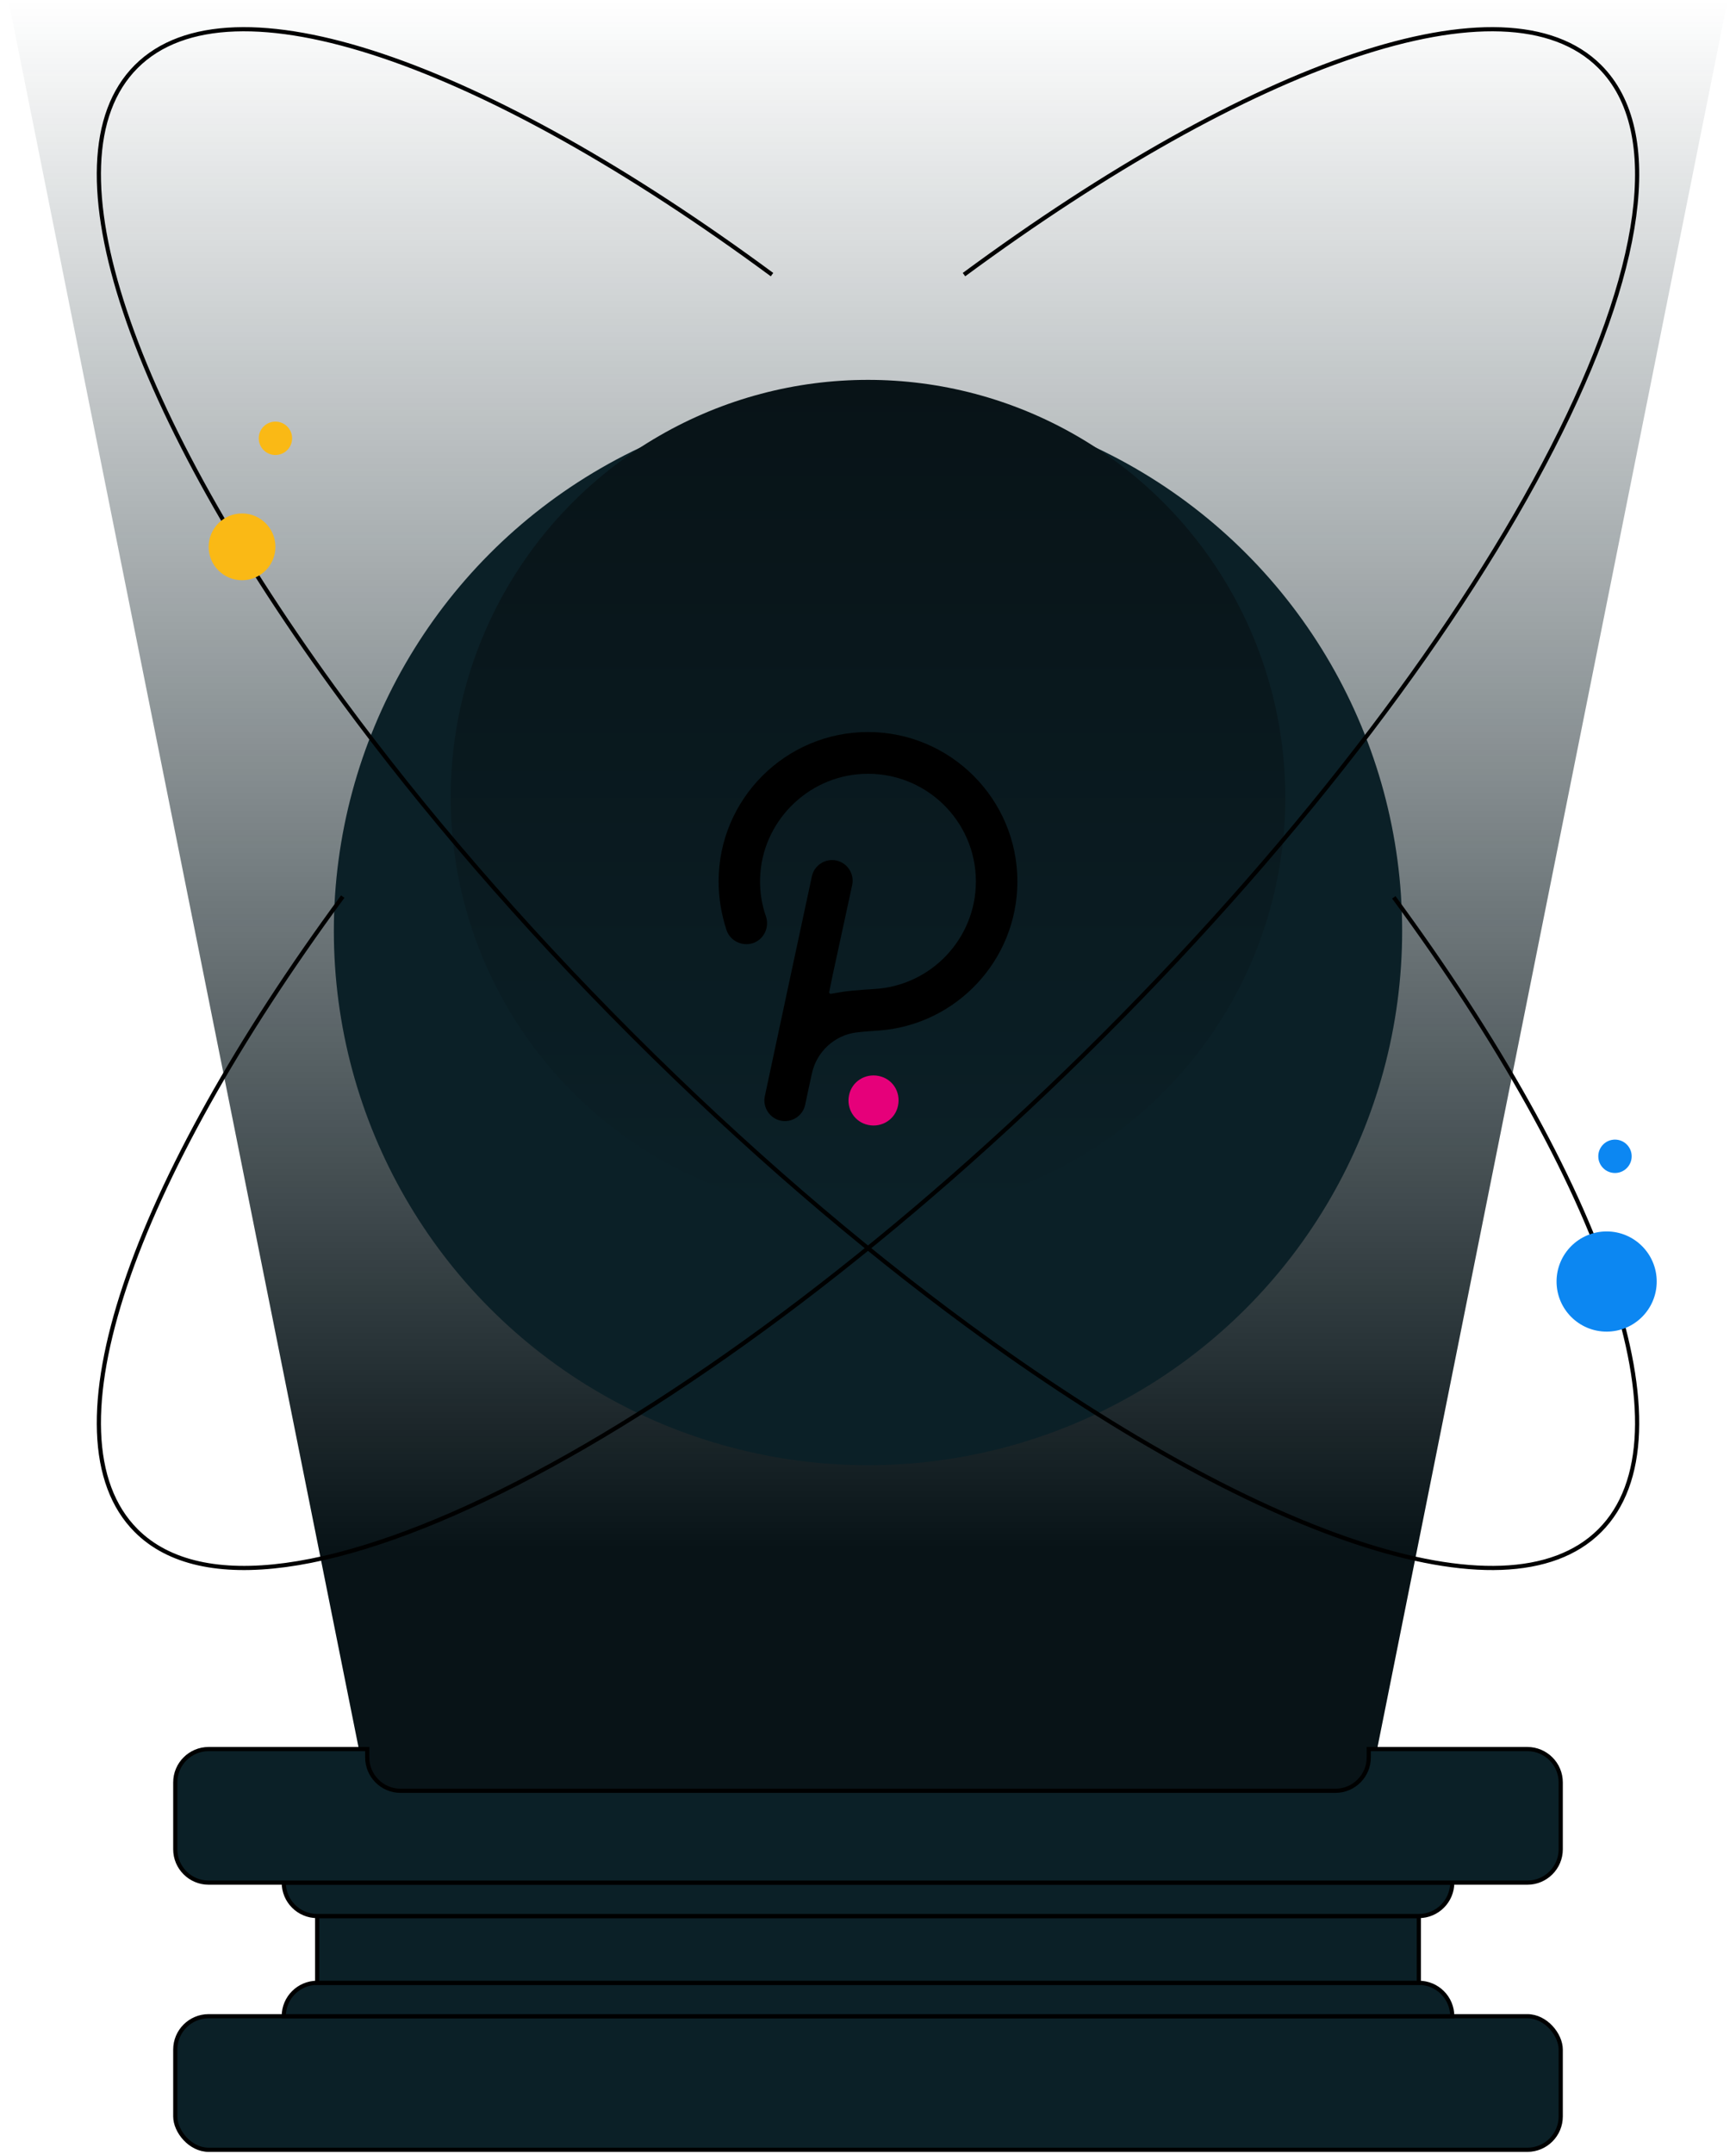 <svg width="416" height="516" viewBox="0 0 416 516" fill="none" xmlns="http://www.w3.org/2000/svg">
<path d="M2 0H414L328 429H88L2 0Z" fill="url(#paint0_linear_637_11096)"/>
<rect x="42" y="483" width="332" height="32" rx="8" fill="#0b2027" stroke="black"/>
<path d="M68 483C68 478.582 71.582 475 76 475H340C344.418 475 348 478.582 348 483H68Z" fill="#0b2027" stroke="black"/>
<path d="M76 459H340V475H76V459Z" fill="#0b2027" stroke="black"/>
<path d="M68 451H348C348 455.418 344.418 459 340 459H76C71.582 459 68 455.418 68 451Z" fill="#0b2027" stroke="black"/>
<path fill-rule="evenodd" clip-rule="evenodd" d="M88 419H50C45.582 419 42 422.582 42 427V443C42 447.418 45.582 451 50 451H366C370.418 451 374 447.418 374 443V427C374 422.582 370.418 419 366 419H328V421C328 425.418 324.418 429 320 429H96C91.582 429 88 425.418 88 421V419Z" fill="#0b2027"/>
<path d="M88 419H88.5V418.5H88V419ZM328 419V418.5H327.5V419H328ZM50 419.5H88V418.5H50V419.5ZM42.5 427C42.5 422.858 45.858 419.5 50 419.5V418.5C45.306 418.5 41.5 422.306 41.5 427H42.5ZM42.5 443V427H41.5V443H42.5ZM50 450.5C45.858 450.5 42.5 447.142 42.5 443H41.5C41.5 447.694 45.306 451.5 50 451.5V450.5ZM366 450.5H50V451.5H366V450.5ZM373.5 443C373.5 447.142 370.142 450.5 366 450.5V451.5C370.694 451.5 374.5 447.694 374.5 443H373.5ZM373.5 427V443H374.5V427H373.5ZM366 419.5C370.142 419.5 373.5 422.858 373.5 427H374.5C374.5 422.306 370.694 418.5 366 418.5V419.5ZM328 419.5H366V418.5H328V419.5ZM327.5 419V421H328.5V419H327.5ZM327.5 421C327.5 425.142 324.142 428.5 320 428.5V429.5C324.694 429.5 328.5 425.694 328.5 421H327.5ZM320 428.5H96V429.5H320V428.5ZM96 428.5C91.858 428.5 88.5 425.142 88.5 421H87.5C87.5 425.694 91.306 429.5 96 429.5V428.5ZM88.5 421V419H87.5V421H88.5Z" fill="black"/>
<g filter="url(#filter0_d_637_11096)">
<circle cx="208" cy="191" r="128" fill="#0b2027"/>
</g>
<circle cx="208" cy="191" r="100" fill="url(#paint1_linear_637_11096)"/>
<g filter="url(#filter1_d_637_11096)">
<path d="M207.999 143.362C188.3 143.362 172.2 159.367 172.2 179.161C172.2 183.138 172.863 187.021 174.094 190.809C174.947 193.367 177.788 194.787 180.439 193.935C182.997 193.082 184.417 190.241 183.565 187.589C182.523 184.654 182.049 181.528 182.144 178.403C182.523 165.049 193.319 154.064 206.673 153.401C221.542 152.643 233.854 164.481 233.854 179.161C233.854 192.893 223.057 204.163 209.514 204.921C209.514 204.921 204.495 205.205 202.032 205.584C200.801 205.773 199.854 205.962 199.191 206.057C198.907 206.152 198.623 205.868 198.718 205.584L199.57 201.417L204.211 180.013C204.779 177.361 203.074 174.709 200.422 174.141C197.771 173.573 195.119 175.278 194.551 177.929C194.551 177.929 183.375 230.018 183.281 230.586C182.712 233.238 184.417 235.89 187.069 236.458C189.721 237.026 192.372 235.321 192.941 232.67C193.035 232.101 194.551 225.188 194.551 225.188C195.687 219.884 200.044 216.001 205.158 215.338C206.294 215.149 210.745 214.865 210.745 214.865C229.213 213.444 243.798 198.007 243.798 179.161C243.798 159.367 227.698 143.362 207.999 143.362Z" fill="black"/>
<path d="M210.555 225.755C207.335 225.092 204.115 227.081 203.452 230.396C202.789 233.616 204.778 236.836 208.093 237.498C211.313 238.161 214.533 236.173 215.196 232.858C215.859 229.543 213.87 226.418 210.555 225.755Z" fill="#E6007A"/>
</g>
<path d="M231 65.789C299.747 15.081 360.683 -6.731 383.363 15.948C414.605 47.19 361.419 151.029 264.569 247.879C167.719 344.729 63.88 397.915 32.638 366.673C10.011 344.046 31.669 283.34 82.127 214.787" stroke="black"/>
<path d="M334 214.96C384.367 283.442 405.97 344.065 383.362 366.673C360.778 389.258 300.257 367.723 231.863 317.468C205.645 298.203 178.27 274.718 151.431 247.879C124.747 221.195 101.378 193.981 82.175 167.9C31.683 99.321 10.003 38.583 32.637 15.948C55.317 -6.731 116.253 15.081 185 65.789" stroke="black"/>
<circle cx="385" cy="307" r="12" fill="#0C87F2"/>
<circle cx="387" cy="277" r="4" fill="#0C87F2"/>
<circle cx="58" cy="131" r="8" fill="#FAB915"/>
<circle cx="66" cy="105" r="4" fill="#FAB915"/>
<defs>
<filter id="filter0_d_637_11096" x="0" y="15" width="416" height="416" filterUnits="userSpaceOnUse" color-interpolation-filters="sRGB">
<feFlood flood-opacity="0" result="BackgroundImageFix"/>
<feColorMatrix in="SourceAlpha" type="matrix" values="0 0 0 0 0 0 0 0 0 0 0 0 0 0 0 0 0 0 127 0" result="hardAlpha"/>
<feOffset dy="32"/>
<feGaussianBlur stdDeviation="40"/>
<feColorMatrix type="matrix" values="0 0 0 0 0.149 0 0 0 0 0.216 0 0 0 0 0.298 0 0 0 0.05 0"/>
<feBlend mode="normal" in2="BackgroundImageFix" result="effect1_dropShadow_637_11096"/>
<feBlend mode="normal" in="SourceGraphic" in2="effect1_dropShadow_637_11096" result="shape"/>
</filter>
<filter id="filter1_d_637_11096" x="36" y="51" width="344" height="344" filterUnits="userSpaceOnUse" color-interpolation-filters="sRGB">
<feFlood flood-opacity="0" result="BackgroundImageFix"/>
<feColorMatrix in="SourceAlpha" type="matrix" values="0 0 0 0 0 0 0 0 0 0 0 0 0 0 0 0 0 0 127 0" result="hardAlpha"/>
<feOffset dy="32"/>
<feGaussianBlur stdDeviation="40"/>
<feColorMatrix type="matrix" values="0 0 0 0 0.149 0 0 0 0 0.216 0 0 0 0 0.298 0 0 0 0.05 0"/>
<feBlend mode="normal" in2="BackgroundImageFix" result="effect1_dropShadow_637_11096"/>
<feBlend mode="normal" in="SourceGraphic" in2="effect1_dropShadow_637_11096" result="shape"/>
</filter>
<linearGradient id="paint0_linear_637_11096" x1="208" y1="0" x2="208" y2="371" gradientUnits="userSpaceOnUse">
<stop stop-color="#0b2027" stop-opacity="0"/>
<stop offset="1" stop-color="#081317"/>
</linearGradient>
<linearGradient id="paint1_linear_637_11096" x1="208" y1="91" x2="208" y2="291" gradientUnits="userSpaceOnUse">
<stop stop-color="#081317"/>
<stop offset="1" stop-color="#0b2027"/>
</linearGradient>
</defs>
</svg>
